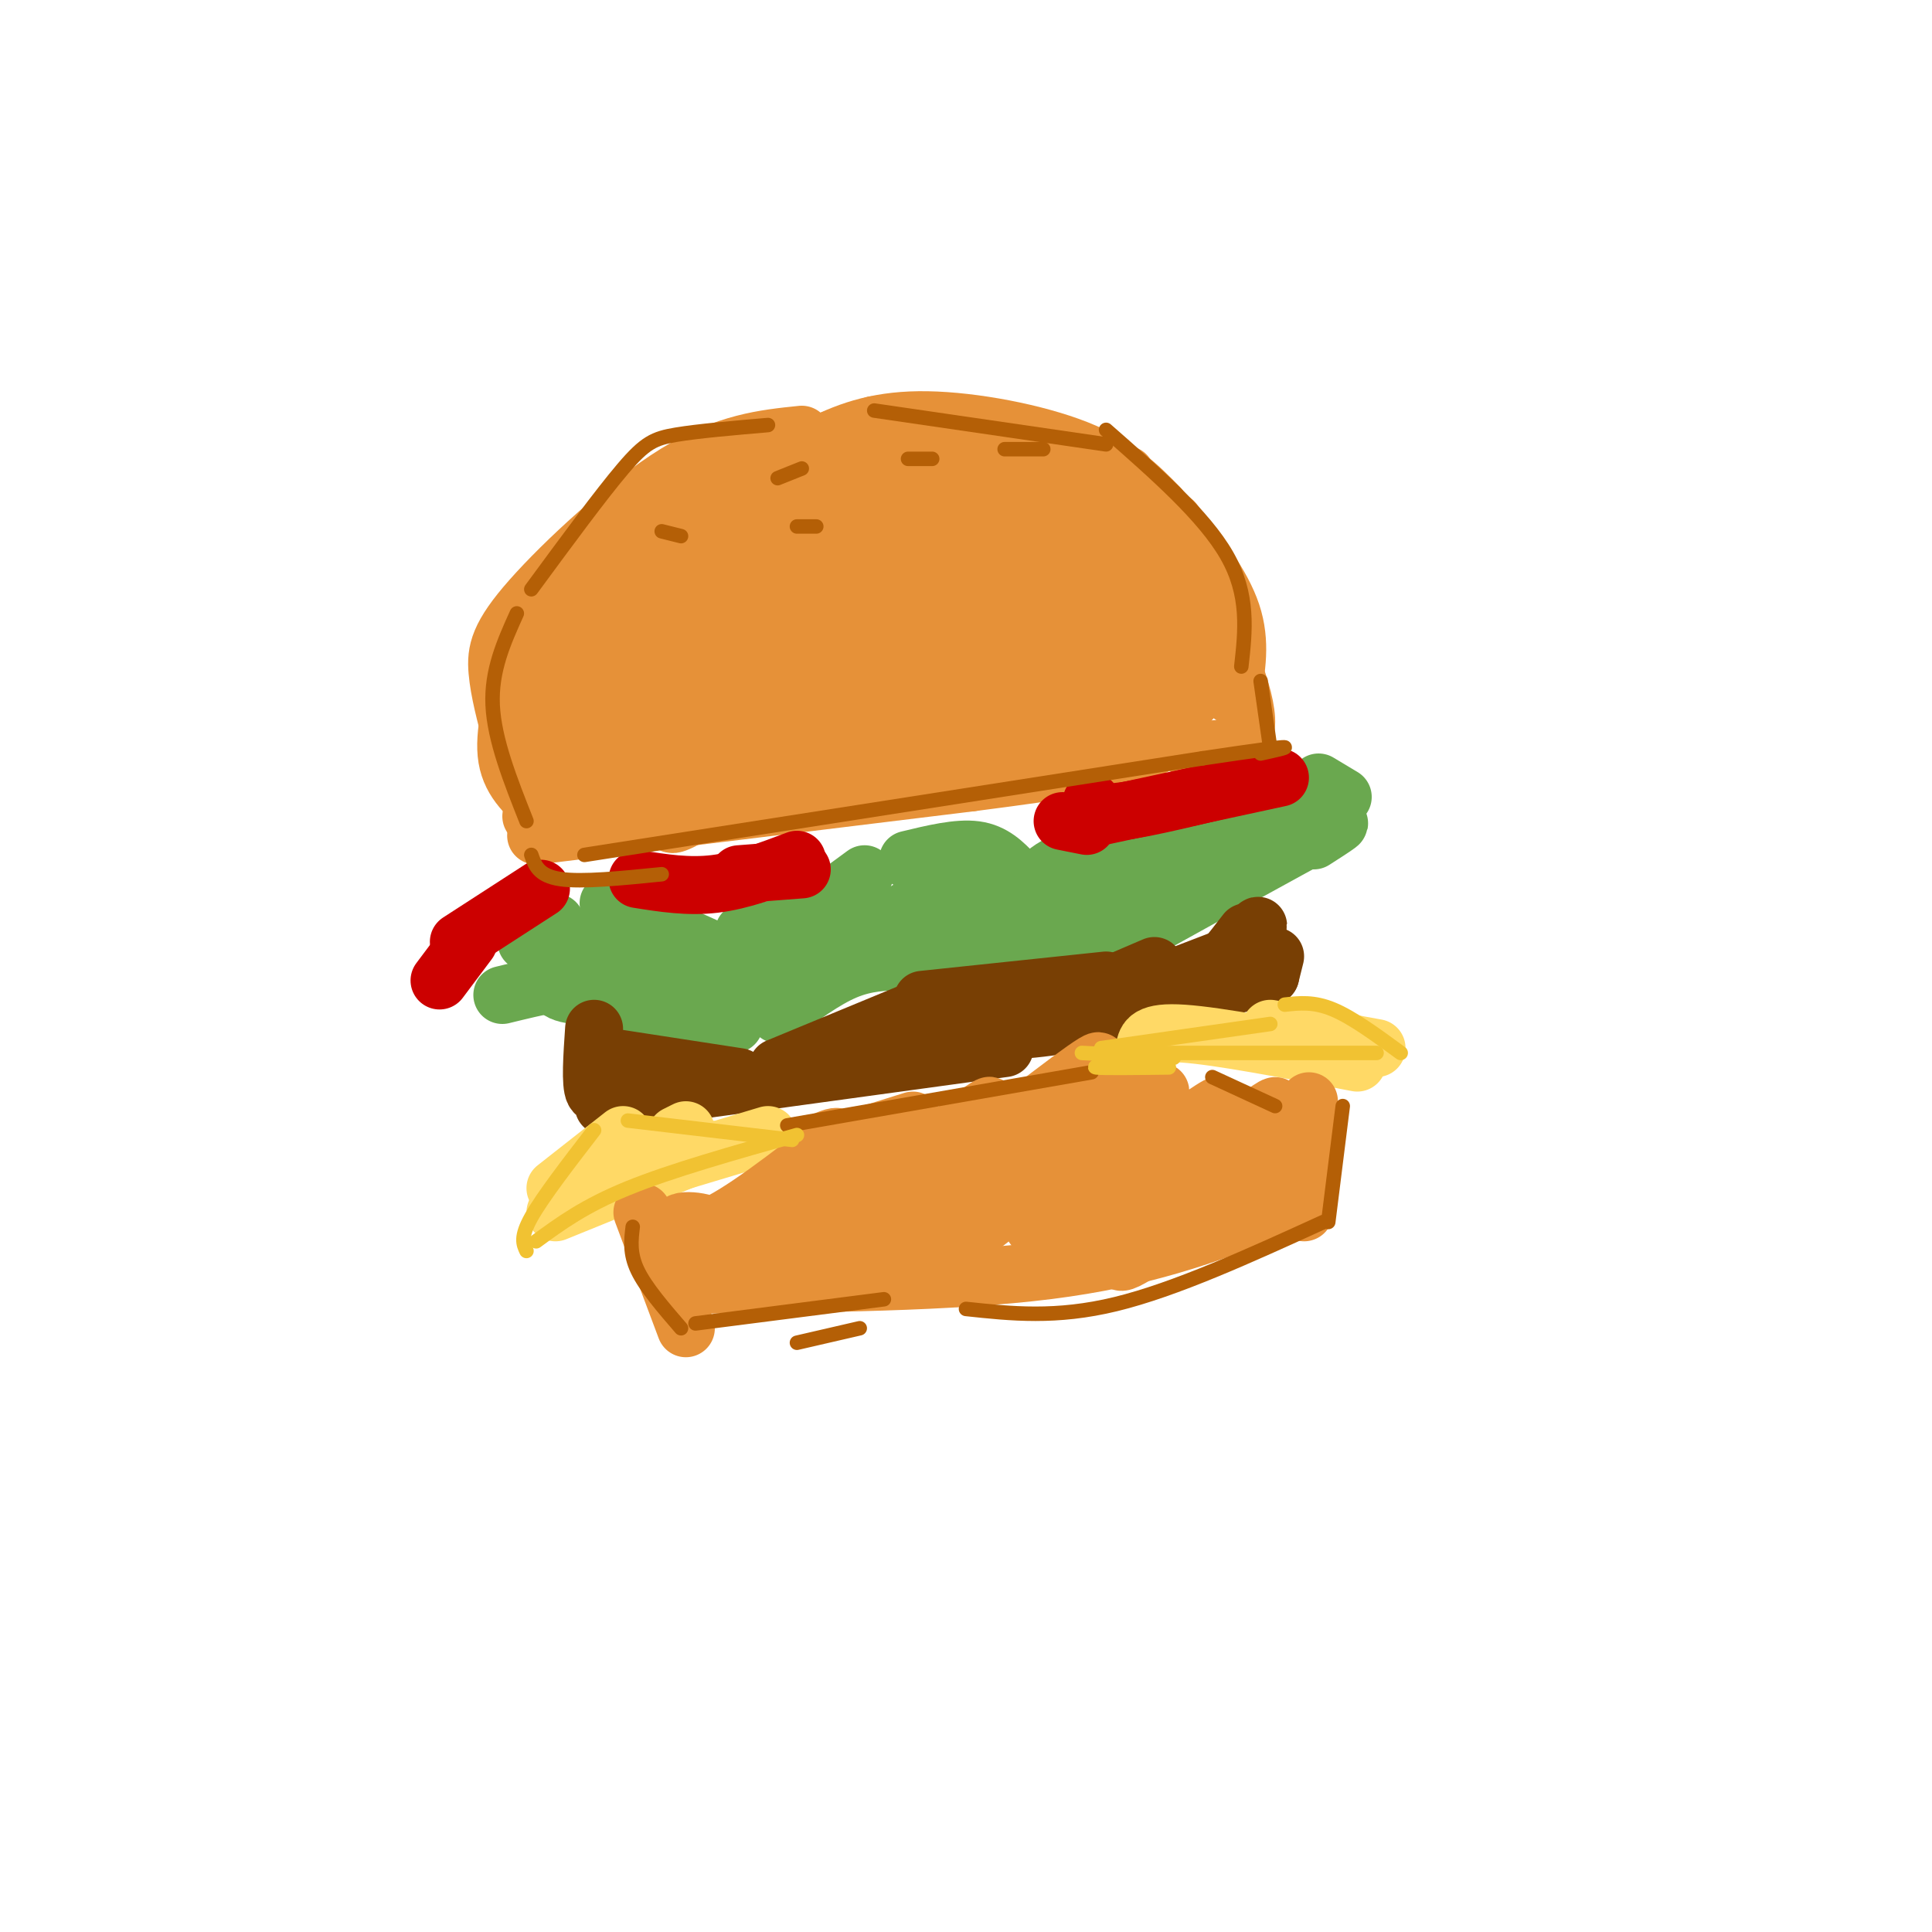 <svg viewBox='0 0 400 400' version='1.1' xmlns='http://www.w3.org/2000/svg' xmlns:xlink='http://www.w3.org/1999/xlink'><g fill='none' stroke='#e69138' stroke-width='12' stroke-linecap='round' stroke-linejoin='round'><path d='M106,153c-1.321,-4.946 -2.643,-9.893 -3,-14c-0.357,-4.107 0.250,-7.375 7,-15c6.750,-7.625 19.643,-19.607 30,-26c10.357,-6.393 18.179,-7.196 26,-8'/><path d='M181,88c12.000,2.750 24.000,5.500 34,9c10.000,3.500 18.000,7.750 26,12'/><path d='M243,108c5.000,6.500 10.000,13.000 12,19c2.000,6.000 1.000,11.500 0,17'/><path d='M108,138c-1.917,7.000 -3.833,14.000 -3,19c0.833,5.000 4.417,8.000 8,11'/><path d='M110,169c17.417,-8.250 34.833,-16.500 47,-20c12.167,-3.500 19.083,-2.250 26,-1'/><path d='M111,173c0.000,0.000 90.000,-11.000 90,-11'/><path d='M201,162c21.834,-2.825 31.419,-4.386 37,-7c5.581,-2.614 7.156,-6.281 6,-6c-1.156,0.281 -5.045,4.509 -6,5c-0.955,0.491 1.022,-2.754 3,-6'/><path d='M241,148c2.868,-2.219 8.539,-4.765 4,-2c-4.539,2.765 -19.288,10.843 -18,9c1.288,-1.843 18.613,-13.607 15,-12c-3.613,1.607 -28.165,16.587 -30,16c-1.835,-0.587 19.047,-16.739 19,-19c-0.047,-2.261 -21.024,9.370 -42,21'/><path d='M189,161c-1.749,-0.654 14.880,-12.791 13,-13c-1.880,-0.209 -22.267,11.508 -24,12c-1.733,0.492 15.188,-10.241 12,-10c-3.188,0.241 -26.483,11.456 -29,11c-2.517,-0.456 15.745,-12.584 13,-11c-2.745,1.584 -26.499,16.881 -33,20c-6.501,3.119 4.249,-5.941 15,-15'/><path d='M156,155c-0.696,-0.994 -9.936,4.022 -15,6c-5.064,1.978 -5.952,0.919 -3,-3c2.952,-3.919 9.744,-10.696 6,-9c-3.744,1.696 -18.024,11.867 -21,10c-2.976,-1.867 5.353,-15.772 8,-22c2.647,-6.228 -0.386,-4.779 -3,-1c-2.614,3.779 -4.807,9.890 -7,16'/><path d='M121,152c-1.622,6.635 -2.176,15.222 -2,9c0.176,-6.222 1.084,-27.253 0,-33c-1.084,-5.747 -4.158,3.789 -5,13c-0.842,9.211 0.547,18.098 2,13c1.453,-5.098 2.968,-24.180 3,-23c0.032,1.180 -1.419,22.623 -1,26c0.419,3.377 2.710,-11.311 5,-26'/><path d='M123,131c2.709,-7.093 6.981,-11.824 9,-14c2.019,-2.176 1.786,-1.796 3,-2c1.214,-0.204 3.876,-0.994 1,5c-2.876,5.994 -11.291,18.770 -9,16c2.291,-2.770 15.288,-21.088 23,-30c7.712,-8.912 10.139,-8.420 3,-1c-7.139,7.420 -23.845,21.767 -20,20c3.845,-1.767 28.241,-19.648 32,-23c3.759,-3.352 -13.121,7.824 -30,19'/><path d='M135,121c5.972,-4.290 35.904,-24.517 34,-24c-1.904,0.517 -35.642,21.776 -40,25c-4.358,3.224 20.665,-11.586 34,-21c13.335,-9.414 14.982,-13.431 5,-8c-9.982,5.431 -31.593,20.311 -41,28c-9.407,7.689 -6.610,8.185 3,2c9.610,-6.185 26.031,-19.053 31,-23c4.969,-3.947 -1.516,1.026 -8,6'/><path d='M153,106c-10.921,9.278 -34.224,29.474 -29,27c5.224,-2.474 38.974,-27.619 41,-27c2.026,0.619 -27.673,27.000 -38,38c-10.327,11.000 -1.284,6.619 13,-4c14.284,-10.619 33.807,-27.474 30,-24c-3.807,3.474 -30.945,27.278 -33,33c-2.055,5.722 20.972,-6.639 44,-19'/><path d='M181,130c7.000,-2.167 2.500,1.917 -2,6'/><path d='M254,137c-8.822,6.936 -17.645,13.873 -16,11c1.645,-2.873 13.756,-15.555 12,-15c-1.756,0.555 -17.379,14.348 -17,13c0.379,-1.348 16.761,-17.835 14,-17c-2.761,0.835 -24.667,18.994 -26,19c-1.333,0.006 17.905,-18.141 25,-25c7.095,-6.859 2.048,-2.429 -3,2'/><path d='M243,125c-7.988,6.909 -26.457,23.182 -24,21c2.457,-2.182 25.841,-22.820 23,-22c-2.841,0.820 -31.906,23.096 -31,21c0.906,-2.096 31.782,-28.564 33,-31c1.218,-2.436 -27.224,19.161 -34,24c-6.776,4.839 8.112,-7.081 23,-19'/><path d='M233,119c3.436,-3.737 0.525,-3.581 -9,3c-9.525,6.581 -25.666,19.586 -28,22c-2.334,2.414 9.138,-5.762 21,-17c11.862,-11.238 24.115,-25.536 13,-17c-11.115,8.536 -45.598,39.907 -47,40c-1.402,0.093 30.276,-31.090 43,-44c12.724,-12.910 6.492,-7.546 -4,1c-10.492,8.546 -25.246,20.273 -40,32'/><path d='M182,139c0.458,-1.303 21.602,-20.562 28,-28c6.398,-7.438 -1.952,-3.057 -16,8c-14.048,11.057 -33.795,28.788 -30,25c3.795,-3.788 31.130,-29.095 42,-40c10.870,-10.905 5.274,-7.407 -11,5c-16.274,12.407 -43.228,33.725 -40,30c3.228,-3.725 36.636,-32.493 46,-42c9.364,-9.507 -5.318,0.246 -20,10'/><path d='M181,107c-10.592,7.168 -27.072,20.089 -25,18c2.072,-2.089 22.697,-19.187 31,-27c8.303,-7.813 4.283,-6.342 -6,0c-10.283,6.342 -26.828,17.556 -27,18c-0.172,0.444 16.031,-9.880 23,-14c6.969,-4.120 4.706,-2.034 4,0c-0.706,2.034 0.147,4.017 1,6'/><path d='M225,110c0.000,0.000 13.000,8.000 13,8'/><path d='M248,121c5.167,11.667 10.333,23.333 10,29c-0.333,5.667 -6.167,5.333 -12,5'/><path d='M254,129c-5.833,-10.833 -11.667,-21.667 -22,-27c-10.333,-5.333 -25.167,-5.167 -40,-5'/><path d='M192,97c-10.500,1.667 -16.750,8.333 -23,15'/><path d='M252,125c-3.696,-6.815 -7.393,-13.631 -12,-19c-4.607,-5.369 -10.125,-9.292 -19,-12c-8.875,-2.708 -21.107,-4.202 -31,-3c-9.893,1.202 -17.446,5.101 -25,9'/><path d='M240,105c-4.226,-4.310 -8.452,-8.619 -17,-12c-8.548,-3.381 -21.417,-5.833 -31,-6c-9.583,-0.167 -15.881,1.952 -22,5c-6.119,3.048 -12.060,7.024 -18,11'/></g>
<g fill='none' stroke='#6aa84f' stroke-width='12' stroke-linecap='round' stroke-linejoin='round'><path d='M109,195c0.000,0.000 6.000,-4.000 6,-4'/><path d='M126,187c0.000,0.000 20.000,9.000 20,9'/><path d='M154,193c2.917,0.000 5.833,0.000 10,-2c4.167,-2.000 9.583,-6.000 15,-10'/><path d='M188,178c5.167,-1.250 10.333,-2.500 14,-2c3.667,0.500 5.833,2.750 8,5'/><path d='M224,182c0.000,0.000 25.000,-6.000 25,-6'/><path d='M254,173c0.000,0.000 1.000,-2.000 1,-2'/><path d='M259,171c0.000,0.000 9.000,-8.000 9,-8'/><path d='M273,162c0.000,0.000 5.000,3.000 5,3'/><path d='M104,206c7.167,-1.750 14.333,-3.500 19,-3c4.667,0.500 6.833,3.250 9,6'/><path d='M129,208c0.000,0.000 23.000,4.000 23,4'/><path d='M161,210c4.833,-3.583 9.667,-7.167 14,-9c4.333,-1.833 8.167,-1.917 12,-2'/><path d='M189,196c16.333,-1.917 32.667,-3.833 40,-4c7.333,-0.167 5.667,1.417 4,3'/><path d='M272,174c4.167,-2.667 8.333,-5.333 2,-2c-6.333,3.333 -23.167,12.667 -40,22'/><path d='M222,195c-7.118,0.587 -14.236,1.174 -17,0c-2.764,-1.174 -1.174,-4.108 0,-6c1.174,-1.892 1.931,-2.740 -4,-1c-5.931,1.740 -18.552,6.069 -22,7c-3.448,0.931 2.276,-1.534 8,-4'/><path d='M187,191c4.989,-3.255 13.461,-9.391 7,-6c-6.461,3.391 -27.856,16.311 -33,19c-5.144,2.689 5.961,-4.853 5,-5c-0.961,-0.147 -13.989,7.101 -24,9c-10.011,1.899 -17.006,-1.550 -24,-5'/><path d='M118,203c-4.444,0.022 -3.556,2.578 1,3c4.556,0.422 12.778,-1.289 21,-3'/><path d='M161,201c0.000,0.000 9.000,-4.000 9,-4'/><path d='M178,194c0.000,0.000 11.000,0.000 11,0'/><path d='M211,187c9.167,-0.333 18.333,-0.667 22,0c3.667,0.667 1.833,2.333 0,4'/><path d='M218,187c-1.030,-1.863 -2.060,-3.726 -2,-5c0.060,-1.274 1.208,-1.958 5,-4c3.792,-2.042 10.226,-5.440 13,-6c2.774,-0.560 1.887,1.720 1,4'/><path d='M153,200c-11.250,-2.833 -22.500,-5.667 -29,-5c-6.500,0.667 -8.250,4.833 -10,9'/></g>
<g fill='none' stroke='#cc0000' stroke-width='12' stroke-linecap='round' stroke-linejoin='round'><path d='M112,184c0.000,0.000 -17.000,11.000 -17,11'/><path d='M97,195c0.000,0.000 -6.000,8.000 -6,8'/><path d='M132,182c5.250,0.833 10.500,1.667 16,1c5.500,-0.667 11.250,-2.833 17,-5'/><path d='M153,181c0.000,0.000 13.000,-1.000 13,-1'/><path d='M226,166c0.250,1.333 0.500,2.667 6,2c5.500,-0.667 16.250,-3.333 27,-6'/><path d='M265,161c0.000,0.000 -37.000,8.000 -37,8'/><path d='M225,171c0.000,0.000 -5.000,-1.000 -5,-1'/></g>
<g fill='none' stroke='#783f04' stroke-width='12' stroke-linecap='round' stroke-linejoin='round'><path d='M123,213c-0.393,5.744 -0.786,11.488 0,13c0.786,1.512 2.750,-1.208 3,-1c0.250,0.208 -1.214,3.345 -1,4c0.214,0.655 2.107,-1.173 4,-3'/><path d='M129,226c3.167,-0.500 9.083,-0.250 15,0'/><path d='M135,227c0.000,0.000 73.000,-10.000 73,-10'/><path d='M264,198c0.000,0.000 -1.000,4.000 -1,4'/><path d='M263,198c-2.167,2.333 -4.333,4.667 -8,6c-3.667,1.333 -8.833,1.667 -14,2'/><path d='M258,198c0.000,0.000 -16.000,7.000 -16,7'/><path d='M258,195c1.667,-2.083 3.333,-4.167 2,-3c-1.333,1.167 -5.667,5.583 -10,10'/><path d='M252,199c0.000,0.000 -13.000,5.000 -13,5'/><path d='M239,200c0.000,0.000 -28.000,12.000 -28,12'/><path d='M220,208c-12.667,1.000 -25.333,2.000 -33,4c-7.667,2.000 -10.333,5.000 -13,8'/><path d='M188,210c3.750,-1.833 7.500,-3.667 5,-2c-2.500,1.667 -11.250,6.833 -20,12'/><path d='M190,209c0.000,0.000 -29.000,12.000 -29,12'/><path d='M127,219c0.000,0.000 26.000,4.000 26,4'/><path d='M191,207c0.000,0.000 38.000,-4.000 38,-4'/><path d='M258,193c0.000,0.000 -7.000,9.000 -7,9'/><path d='M257,202c0.000,0.000 -30.000,8.000 -30,8'/><path d='M199,213c0.000,0.000 -4.000,0.000 -4,0'/><path d='M199,213c5.667,0.417 11.333,0.833 22,-1c10.667,-1.833 26.333,-5.917 42,-10'/></g>
<g fill='none' stroke='#ffd966' stroke-width='12' stroke-linecap='round' stroke-linejoin='round'><path d='M129,235c0.000,0.000 -14.000,11.000 -14,11'/><path d='M115,251c0.000,0.000 32.000,-13.000 32,-13'/><path d='M139,241c0.000,0.000 20.000,-6.000 20,-6'/><path d='M142,234c0.000,0.000 -2.000,1.000 -2,1'/><path d='M263,213c0.000,0.000 22.000,4.000 22,4'/><path d='M281,220c-14.333,-2.750 -28.667,-5.500 -36,-6c-7.333,-0.500 -7.667,1.250 -8,3'/></g>
<g fill='none' stroke='#e69138' stroke-width='12' stroke-linecap='round' stroke-linejoin='round'><path d='M133,251c0.000,0.000 9.000,24.000 9,24'/><path d='M143,266c27.083,-0.250 54.167,-0.500 74,-3c19.833,-2.500 32.417,-7.250 45,-12'/><path d='M271,228c0.000,0.000 -1.000,23.000 -1,23'/><path d='M267,242c-9.248,6.931 -18.497,13.862 -16,11c2.497,-2.862 16.738,-15.516 15,-15c-1.738,0.516 -19.455,14.202 -28,20c-8.545,5.798 -7.919,3.709 1,-5c8.919,-8.709 26.132,-24.037 25,-24c-1.132,0.037 -20.609,15.439 -30,22c-9.391,6.561 -8.695,4.280 -8,2'/><path d='M226,253c7.613,-7.281 30.645,-26.483 26,-24c-4.645,2.483 -36.966,26.652 -38,25c-1.034,-1.652 29.218,-29.123 26,-28c-3.218,1.123 -39.905,30.841 -44,33c-4.095,2.159 24.401,-23.240 34,-32c9.599,-8.760 0.299,-0.880 -9,7'/><path d='M221,234c-10.940,7.952 -33.789,24.331 -34,23c-0.211,-1.331 22.215,-20.371 33,-30c10.785,-9.629 9.928,-9.845 -3,0c-12.928,9.845 -37.925,29.751 -41,31c-3.075,1.249 15.774,-16.160 24,-24c8.226,-7.840 5.830,-6.111 -5,2c-10.830,8.111 -30.094,22.603 -34,24c-3.906,1.397 7.547,-10.302 19,-22'/><path d='M180,238c-4.180,2.418 -24.129,19.463 -26,21c-1.871,1.537 14.336,-12.433 14,-14c-0.336,-1.567 -17.214,9.268 -22,13c-4.786,3.732 2.521,0.361 3,-2c0.479,-2.361 -5.871,-3.713 -8,-3c-2.129,0.713 -0.037,3.489 6,1c6.037,-2.489 16.018,-10.245 26,-18'/><path d='M173,236c2.000,-2.089 -6.000,1.689 -5,2c1.000,0.311 11.000,-2.844 21,-6'/></g>
<g fill='none' stroke='#b45f06' stroke-width='3' stroke-linecap='round' stroke-linejoin='round'><path d='M131,254c-0.333,2.750 -0.667,5.500 1,9c1.667,3.500 5.333,7.750 9,12'/><path d='M144,274c0.000,0.000 39.000,-5.000 39,-5'/><path d='M278,229c0.000,0.000 -3.000,24.000 -3,24'/><path d='M274,253c-15.333,7.000 -30.667,14.000 -43,17c-12.333,3.000 -21.667,2.000 -31,1'/><path d='M178,275c0.000,0.000 -13.000,3.000 -13,3'/><path d='M109,170c-3.333,-8.417 -6.667,-16.833 -7,-24c-0.333,-7.167 2.333,-13.083 5,-19'/><path d='M137,110c0.000,0.000 4.000,1.000 4,1'/><path d='M161,99c0.000,0.000 5.000,-2.000 5,-2'/><path d='M188,95c0.000,0.000 5.000,0.000 5,0'/><path d='M165,109c0.000,0.000 4.000,0.000 4,0'/><path d='M208,93c0.000,0.000 8.000,0.000 8,0'/><path d='M110,122c7.222,-9.822 14.444,-19.644 19,-25c4.556,-5.356 6.444,-6.244 11,-7c4.556,-0.756 11.778,-1.378 19,-2'/><path d='M110,177c0.750,2.167 1.500,4.333 6,5c4.500,0.667 12.750,-0.167 21,-1'/><path d='M261,141c0.000,0.000 2.000,14.000 2,14'/><path d='M121,177c0.000,0.000 128.000,-20.000 128,-20'/><path d='M249,157c23.333,-3.500 17.667,-2.250 12,-1'/><path d='M229,89c10.167,8.917 20.333,17.833 25,26c4.667,8.167 3.833,15.583 3,23'/><path d='M181,85c0.000,0.000 48.000,7.000 48,7'/><path d='M163,233c0.000,0.000 63.000,-11.000 63,-11'/><path d='M251,223c0.000,0.000 13.000,6.000 13,6'/></g>
<g fill='none' stroke='#f1c232' stroke-width='3' stroke-linecap='round' stroke-linejoin='round'><path d='M123,234c-5.333,6.917 -10.667,13.833 -13,18c-2.333,4.167 -1.667,5.583 -1,7'/><path d='M111,257c5.000,-3.667 10.000,-7.333 19,-11c9.000,-3.667 22.000,-7.333 35,-11'/><path d='M235,218c0.000,0.000 50.000,0.000 50,0'/><path d='M290,218c-5.000,-3.667 -10.000,-7.333 -14,-9c-4.000,-1.667 -7.000,-1.333 -10,-1'/><path d='M234,220c-4.167,0.417 -8.333,0.833 -7,1c1.333,0.167 8.167,0.083 15,0'/><path d='M243,219c0.000,0.000 -19.000,-1.000 -19,-1'/><path d='M228,217c0.000,0.000 35.000,-5.000 35,-5'/><path d='M164,236c0.000,0.000 -34.000,-4.000 -34,-4'/></g>
</svg>